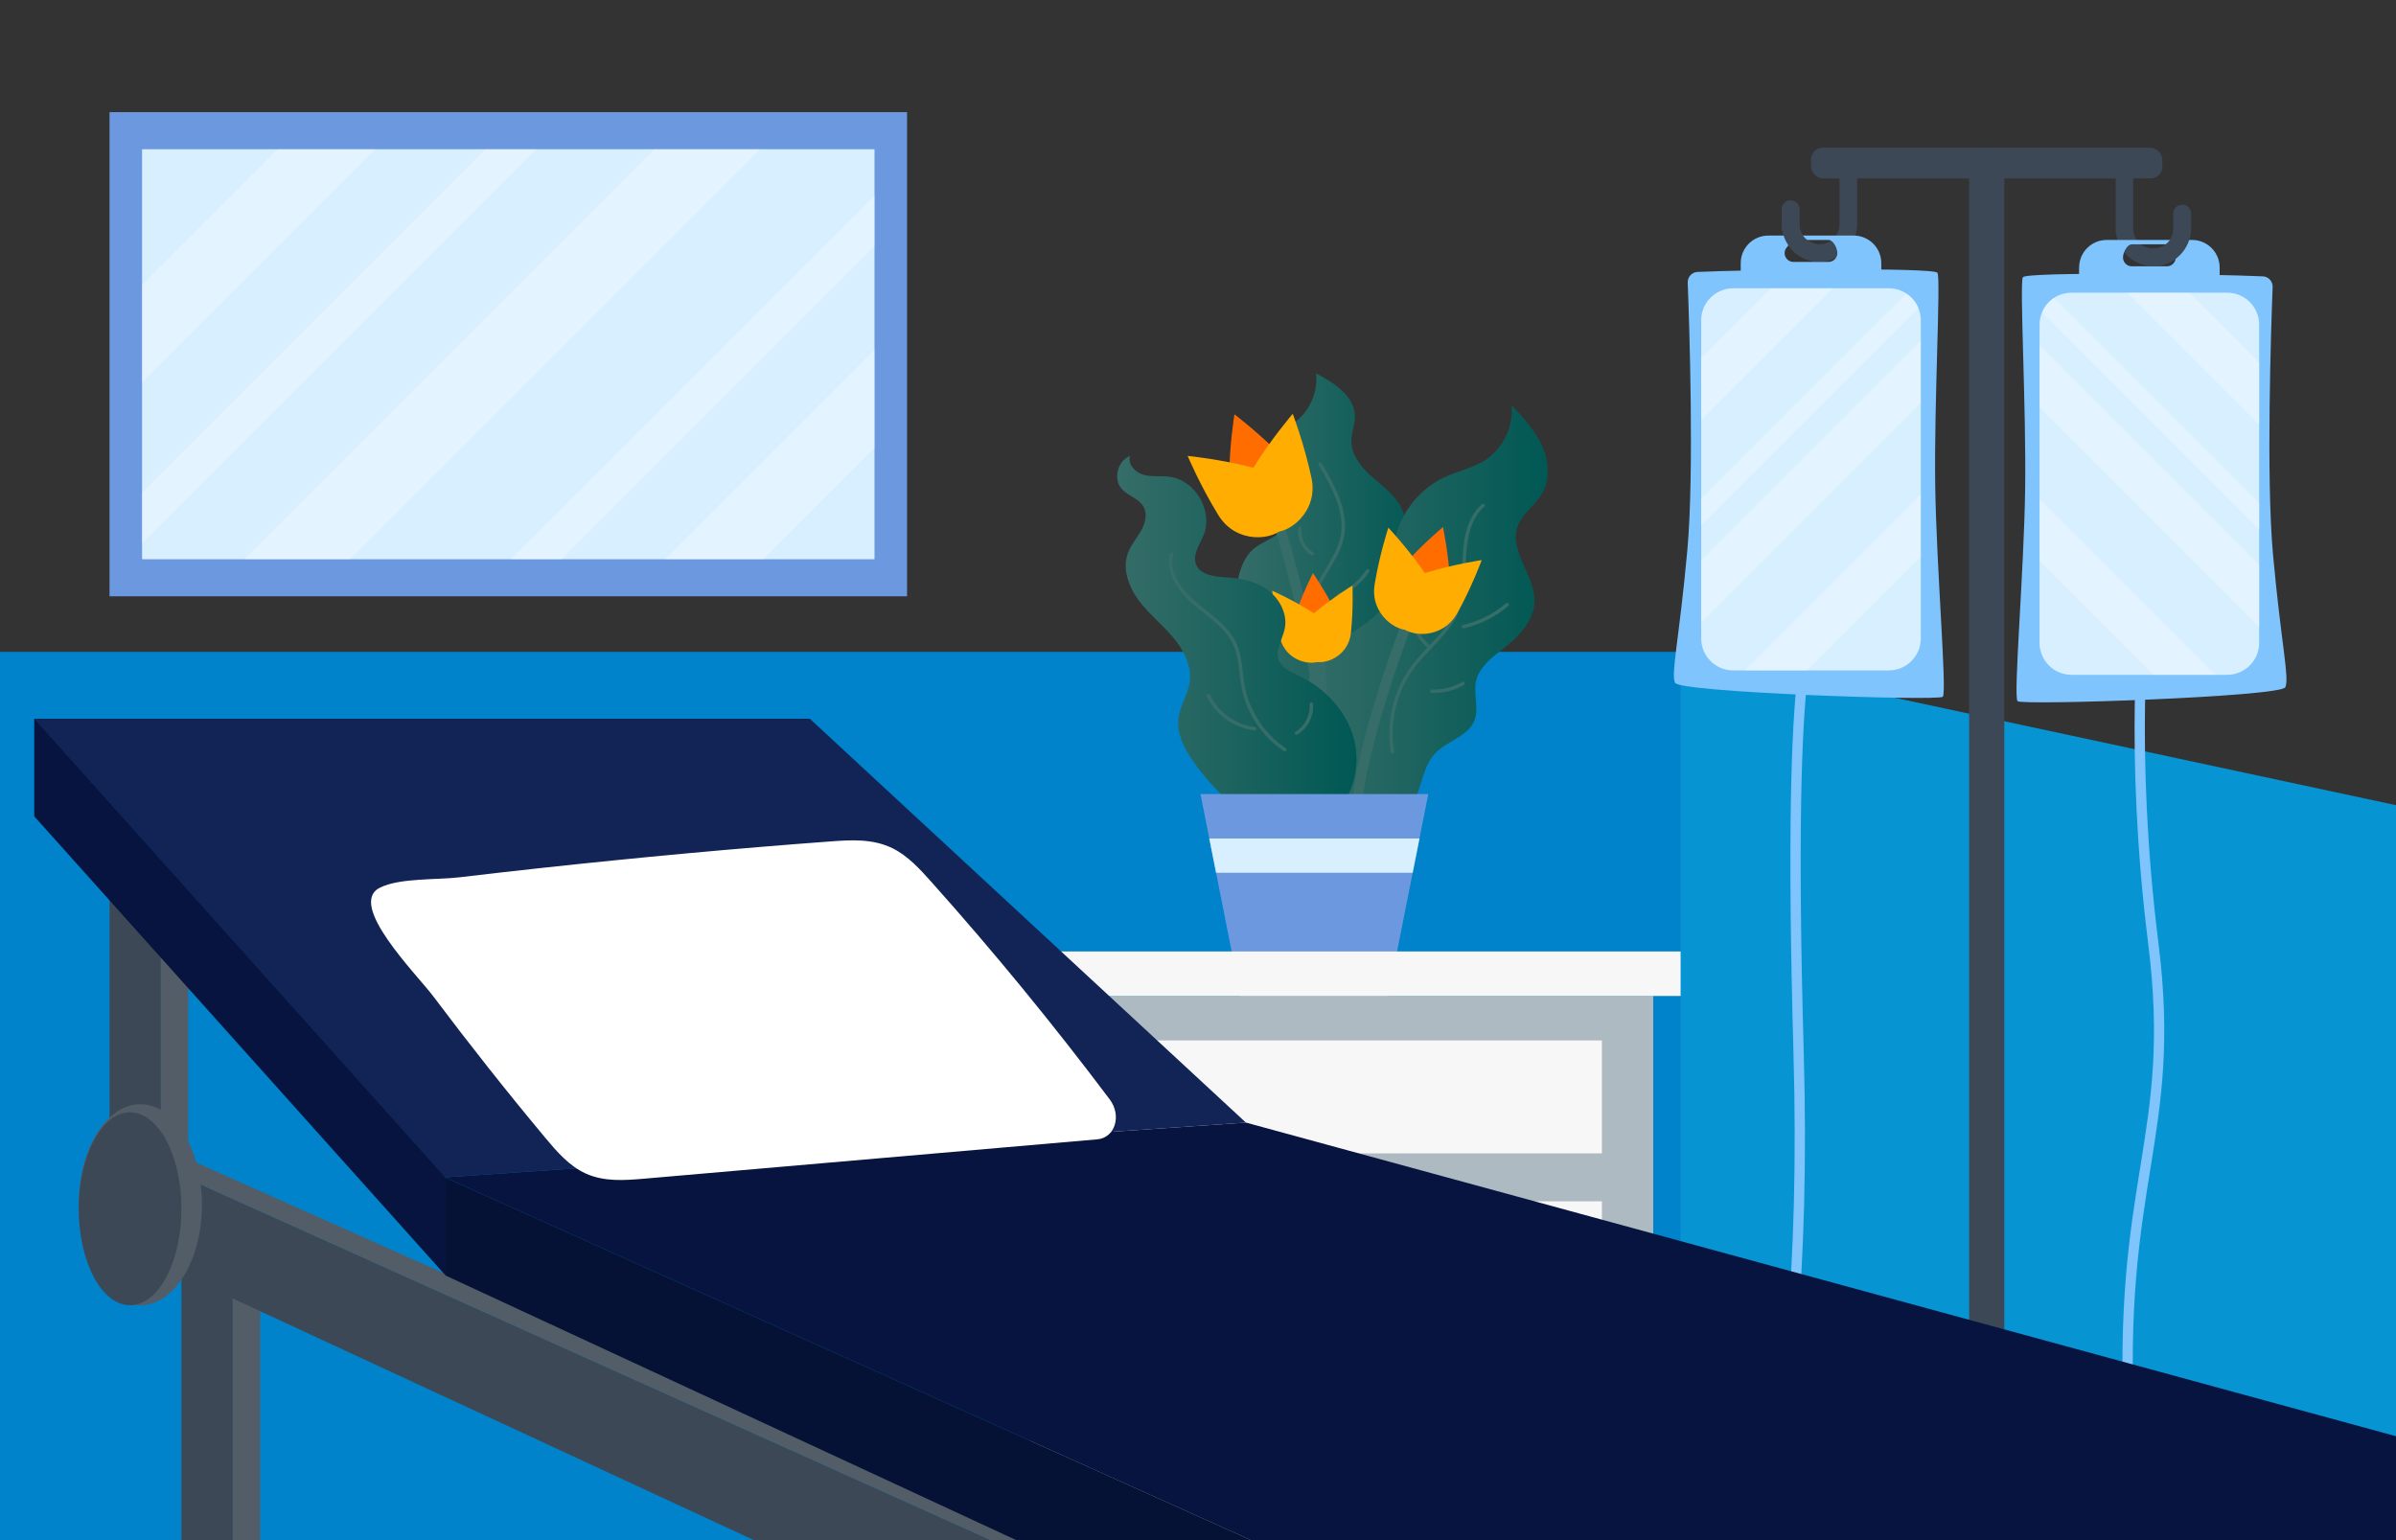 <?xml version="1.0" encoding="UTF-8"?>
<svg id="main" xmlns="http://www.w3.org/2000/svg" xmlns:xlink="http://www.w3.org/1999/xlink" viewBox="0 0 700 450">
  <rect x="0" y="0" width="700" height="450" fill="#333333" stroke="none"/>
  <defs>
    <style>
      .cls-1 {
        fill: #ff6d00;
      }

      .cls-1, .cls-2, .cls-3, .cls-4, .cls-5, .cls-6, .cls-7, .cls-8, .cls-9, .cls-10, .cls-11, .cls-12, .cls-13, .cls-14, .cls-15, .cls-16, .cls-17, .cls-18, .cls-19, .cls-20, .cls-21 {
        stroke-width: 0px;
      }

      .cls-22 {
        stroke: #80c4fd;
        stroke-miterlimit: 10;
        stroke-width: 3px;
      }

      .cls-22, .cls-12 {
        fill: none;
      }

      .cls-2 {
        fill: #0083ca;
      }

      .cls-3 {
        fill: #0794d3;
      }

      .cls-4 {
        fill: #122456;
      }

      .cls-5 {
        fill: #6b98df;
      }

      .cls-6 {
        fill: #80c4fd;
      }

      .cls-7 {
        fill: #d8efff;
      }

      .cls-8 {
        fill: url(#_Градієнт_без_назви_8-2);
      }

      .cls-9 {
        fill: #f7f7f7;
      }

      .cls-10 {
        fill: #051235;
      }

      .cls-11 {
        fill: url(#_Градієнт_без_назви_8-3);
      }

      .cls-13 {
        fill: #07143f;
      }

      .cls-14 {
        fill: #ffae01;
      }

      .cls-15 {
        fill: url(#_Градієнт_без_назви_8);
      }

      .cls-16 {
        fill: #aebac1;
      }

      .cls-17 {
        opacity: .28;
      }

      .cls-17, .cls-18 {
        fill: #fff;
      }

      .cls-19 {
        fill: #3c4856;
      }

      .cls-20 {
        fill: #525d68;
      }

      .cls-23 {
        clip-path: url(#clippath);
      }

      .cls-21 {
        fill: #366d68;
      }
    </style>
    <clipPath id="clippath">
      <rect id="mask-2" data-name="mask" class="cls-12" width="700" height="450"/>
    </clipPath>
    <linearGradient id="_Градієнт_без_назви_8" data-name="Градієнт без назви 8" x1="360.59" y1="165.23" x2="417.1" y2="165.23" gradientUnits="userSpaceOnUse">
      <stop offset="0" stop-color="#366d68"/>
      <stop offset="1" stop-color="#005854"/>
    </linearGradient>
    <linearGradient id="_Градієнт_без_назви_8-2" data-name="Градієнт без назви 8" x1="378.96" y1="180.76" x2="452.2" y2="180.76" xlink:href="#_Градієнт_без_назви_8"/>
    <linearGradient id="_Градієнт_без_назви_8-3" data-name="Градієнт без назви 8" x1="326.4" y1="188.04" x2="396.31" y2="188.04" xlink:href="#_Градієнт_без_назви_8"/>
  </defs>
  <g id="mask">
    <g class="cls-23">
      <g id="main-2" data-name="main">
        <g id="wall">
          <polygon class="cls-3" points="491 190.46 736.7 243.13 736.7 458.51 463 474.85 491 190.46"/>
          <polygon class="cls-2" points="-8.83 190.46 491 190.46 491 458.51 -19.04 458.51 -8.83 190.46"/>
        </g>
        <g id="medcation">
          <rect class="cls-19" x="575.29" y="43.16" width="10.27" height="496.68"/>
          <rect class="cls-19" x="529.08" y="43.16" width="102.67" height="8.98" rx="3.5" ry="3.5"/>
          <g id="_1" data-name="1">
            <path class="cls-19" d="m531.57,76.49c-6.07,0-11.01-4.94-11.01-11v-4.36c0-1.42,1.15-2.57,2.57-2.57s2.57,1.15,2.57,2.57v4.36c0,3.24,2.63,5.87,5.87,5.87s5.87-2.63,5.87-5.87v-19.12c0-1.42,1.15-2.57,2.57-2.57s2.57,1.15,2.57,2.57v19.12c0,6.07-4.94,11-11,11Z"/>
          </g>
          <g id="_1-2" data-name="1">
            <path class="cls-19" d="m629.11,77.77c6.07,0,11.01-4.94,11.01-11v-4.36c0-1.42-1.15-2.57-2.57-2.57s-2.57,1.15-2.57,2.57v4.36c0,3.24-2.63,5.87-5.87,5.87s-5.87-2.63-5.87-5.87v-19.12c0-1.42-1.15-2.57-2.57-2.57s-2.57,1.15-2.57,2.57v19.12c0,6.07,4.94,11,11,11Z"/>
          </g>
          <g id="medication">
            <path class="cls-22" d="m530.37,185.12s-8.52-5.66-4.9,122.55c3.62,128.21-21.61,171.49-21.61,171.49"/>
            <path class="cls-6" d="m541.55,68.83h-24.92c-4.47,0-8.07,3.61-8.07,8.07v30.43h41.07v-30.43c0-4.47-3.61-8.07-8.07-8.07Zm-5.52,6.94c-.46.47-1.1.76-1.81.76h-10.27c-1.41,0-2.57-1.16-2.57-2.57,0-.71.28-1.35.76-1.81.46-.47,1.1-2.04,1.81-2.04h10.27c1.41,0,2.57,2.44,2.57,3.85,0,.71-.28,1.35-.76,1.81Z"/>
            <path class="cls-6" d="m495.94,79.45c-1.65.08-2.93,1.47-2.87,3.13.45,11.61,1.94,55.65-.11,78.2-2.38,26.12-4.83,35.92-3.6,38.72s76.95,5.37,78.23,4.08-1.86-37.54-2.21-61.76c-.35-24.22,1.67-60.2.66-62.1-.89-1.67-56.48-.92-70.09-.26Z"/>
            <path class="cls-7" d="m561.17,93.57v92.97c0,5.16-4.18,9.34-9.34,9.34h-45.48c-5.16,0-9.34-4.18-9.34-9.34v-92.97c0-5.16,4.18-9.34,9.34-9.34h45.48c1.9,0,3.67.58,5.15,1.54,1.57,1.04,2.8,2.53,3.5,4.29.45,1.09.69,2.27.69,3.52Z"/>
            <polygon class="cls-17" points="535.59 84.23 497 122.82 497 104.67 517.44 84.23 535.59 84.23"/>
            <polygon class="cls-17" points="561.17 144.46 561.17 162.61 527.89 195.89 509.74 195.89 561.17 144.46"/>
            <polygon class="cls-17" points="561.17 99.54 561.17 117.69 497 181.86 497 163.71 561.17 99.54"/>
            <path class="cls-17" d="m560.48,90.06l-63.48,63.48v-7.8l59.97-59.96c1.57,1.04,2.8,2.53,3.5,4.29Z"/>
          </g>
          <g id="medication-2" data-name="medication">
            <path class="cls-22" d="m626.62,178.49s-4.66,40.2,2.48,97.14c7.14,56.94-10.81,69.09-6.97,142.59,3.84,73.5-4.14,102.24-4.14,102.24"/>
            <path class="cls-6" d="m607.41,78.18v30.43s41.07,0,41.07,0v-30.43c0-4.47-3.61-8.07-8.07-8.07h-24.92c-4.47,0-8.07,3.61-8.07,8.07Zm12.83-2.94c0-1.41,1.16-3.85,2.57-3.85h10.27c.71,0,1.35,1.57,1.81,2.04.47.46.76,1.1.76,1.81,0,1.41-1.16,2.57-2.57,2.57h-10.27c-.71,0-1.35-.28-1.81-.76-.47-.46-.76-1.1-.76-1.81Z"/>
            <path class="cls-6" d="m661.09,80.74c1.65.08,2.93,1.47,2.87,3.13-.45,11.61-1.94,55.65.11,78.2,2.38,26.12,4.83,35.92,3.6,38.72-1.23,2.8-76.95,5.37-78.23,4.08s1.86-37.54,2.21-61.76-1.67-60.2-.66-62.1c.89-1.67,56.48-.92,70.09-.26Z"/>
            <path class="cls-7" d="m595.86,94.86v92.97c0,5.16,4.18,9.34,9.34,9.34h45.48c5.16,0,9.34-4.18,9.34-9.34v-92.97c0-5.16-4.18-9.34-9.34-9.34h-45.48c-1.9,0-3.67.58-5.15,1.54-1.57,1.04-2.8,2.53-3.5,4.29-.45,1.09-.69,2.27-.69,3.52Z"/>
            <polygon class="cls-17" points="621.43 85.51 660.03 124.1 660.03 105.96 639.58 85.51 621.43 85.51"/>
            <polygon class="cls-17" points="595.86 145.74 595.86 163.89 629.13 197.17 647.28 197.17 595.86 145.74"/>
            <polygon class="cls-17" points="595.86 100.82 595.86 118.97 660.03 183.14 660.03 164.99 595.86 100.82"/>
            <path class="cls-17" d="m596.55,91.34l63.48,63.48v-7.8s-59.97-59.96-59.97-59.96c-1.57,1.04-2.8,2.53-3.5,4.29Z"/>
          </g>
          <g id="_1-3" data-name="1">
            <path class="cls-19" d="m640.11,62.41v4.35c0,6.07-4.94,11.01-11,11.01-.86,0-1.69-.1-2.49-.28v-5.42c.76.37,1.6.56,2.49.56,3.23,0,5.87-2.63,5.87-5.88v-4.35c0-1.41,1.16-2.57,2.57-2.57s2.57,1.16,2.57,2.57Z"/>
          </g>
          <g id="_1-4" data-name="1">
            <path class="cls-19" d="m530.37,71.23v5.2c-5.51-.6-9.81-5.29-9.81-10.95v-4.35c0-1.41,1.16-2.57,2.57-2.57s2.57,1.16,2.57,2.57v4.35c0,2.84,2,5.2,4.67,5.75Z"/>
          </g>
        </g>
        <g id="flowers">
          <path class="cls-15" d="m361.51,170.02c.71-3.56,1.93-7.23,4.68-9.6,2.73-2.36,6.71-3.2,8.82-6.13,2.63-3.64,1.2-8.69-.47-12.86s-3.46-8.98-1.35-12.93c1.43-2.69,4.31-4.22,6.51-6.31,3.49-3.32,5.32-8.31,4.79-13.1,5.27,2.73,11.27,6.59,11.35,12.52.03,2.46-1.03,4.82-1.03,7.28,0,3.66,2.33,6.93,4.98,9.46s5.75,4.62,8.02,7.5,3.61,6.9,2.09,10.23c-.79,1.73-2.28,3.14-2.72,5-.76,3.22,1.85,6.13,3.85,8.76,8.03,10.54,8.02,26.3.42,37.16-7.34,10.49-21.18,16.02-33.76,13.91-5.8-.97-8.5-3.07-9.18-8.8-.78-6.48-3.59-11.36-5.55-17.52-2.5-7.9-3.07-16.44-1.45-24.58Z"/>
          <path class="cls-8" d="m379.02,210.48c.6-8.93,5.17-17.53,12.24-23.01,4.92-3.82,11.23-6.5,13.93-12.11,2.26-4.7,1.35-10.23,1.96-15.41,1.02-8.71,6.79-16.72,14.73-20.44,3.94-1.85,8.34-2.71,12-5.06,5.26-3.38,8.37-9.85,7.72-16.07,3.36,3.58,6.78,7.24,8.84,11.69s2.57,9.92.09,14.16c-2.03,3.46-5.82,5.8-7.16,9.58-2.57,7.26,5.2,14.39,4.93,22.08-.19,5.37-4.26,9.78-8.47,13.12-3.55,2.81-7.68,5.68-8.61,10.11-.79,3.73.94,7.79-.44,11.34-1.86,4.76-8.06,5.98-11.55,9.72-3.48,3.74-3.76,9.4-6.11,13.94-4.54,8.78-18.99,12.81-25.95,4.35-2.21-2.69-2.7-6.74-4-9.9-2.48-6-4.58-11.44-4.14-18.1Z"/>
          <g id="_12" data-name="12">
            <path class="cls-21" d="m406.81,220.2c-.24,0-.45-.17-.49-.42-1.5-8.72.77-18.16,6.08-25.24,1.54-2.06,3.36-3.98,5.11-5.83,3.21-3.39,6.25-6.6,7.91-10.74,1.54-3.86,1.67-8.17,1.79-12.34.03-1.12.06-2.24.12-3.35.37-7.09,2.22-11.99,5.63-14.97.21-.18.52-.16.71.05.18.21.16.52-.05.71-3.2,2.8-4.94,7.47-5.29,14.27-.06,1.1-.09,2.21-.12,3.32-.12,4.26-.25,8.66-1.86,12.68-1.72,4.32-4.97,7.74-8.11,11.05-1.73,1.83-3.53,3.72-5.04,5.74-5.14,6.87-7.34,16.02-5.89,24.48.05.27-.14.53-.41.58-.03,0-.06,0-.09,0Z"/>
          </g>
          <g id="_10" data-name="10">
            <path class="cls-21" d="m384.07,182.42c-.2,0-.38-.12-.46-.31-1.46-3.61-.76-8.05,2.09-13.19.56-1,1.15-1.99,1.75-2.98,1.68-2.78,3.42-5.65,4.12-8.81,1.6-7.17-2.25-14.44-6.33-21.27-.14-.24-.06-.54.17-.69.24-.14.54-.07.69.17,4.19,7,8.13,14.47,6.45,22-.74,3.32-2.52,6.26-4.24,9.11-.59.98-1.18,1.96-1.73,2.95-2.7,4.86-3.38,9.01-2.03,12.33.1.26-.02.55-.28.65-.06.02-.12.04-.19.04Z"/>
          </g>
          <g id="_9" data-name="9">
            <path class="cls-21" d="m423.48,176.35c-.15,0-.31-.07-.41-.21-4.01-5.53-5.53-12.82-4.07-19.5.06-.27.33-.44.59-.38.27.06.44.33.38.6-1.4,6.4.06,13.39,3.91,18.7.16.22.11.54-.11.7-.09.06-.19.1-.29.1Z"/>
          </g>
          <g id="_8" data-name="8">
            <path class="cls-21" d="m417.1,189.15c-.12,0-.25-.05-.34-.14-3.93-3.73-6.24-8.97-6.34-14.38,0-.28.21-.5.49-.51.26,0,.5.21.51.49.09,5.15,2.29,10.13,6.02,13.67.2.19.21.51.02.71-.1.1-.23.16-.36.16Z"/>
          </g>
          <g id="_7" data-name="7">
            <path class="cls-21" d="m418.87,202.47c-.18,0-.36,0-.54,0-.28,0-.49-.24-.48-.52,0-.27.23-.48.5-.48h.02c3.09.09,6.14-.67,8.83-2.2.24-.14.54-.06.68.19.14.24.05.55-.19.68-2.69,1.54-5.72,2.34-8.81,2.34Z"/>
          </g>
          <g id="_6" data-name="6">
            <path class="cls-21" d="m427.55,183.58c-.23,0-.43-.16-.49-.39-.06-.27.11-.54.38-.6,4.61-1.06,8.96-3.24,12.56-6.31.21-.18.53-.15.71.06s.15.53-.06.71c-3.73,3.17-8.22,5.43-12.99,6.52-.04,0-.08.01-.11.01Z"/>
          </g>
          <g id="_5" data-name="5">
            <path class="cls-21" d="m391.21,174.43c-.19,0-.37-.11-.45-.29-.12-.25,0-.55.24-.67,3.31-1.55,6.14-3.96,8.19-6.97.16-.23.47-.29.69-.13.23.16.29.47.13.69-2.15,3.17-5.12,5.7-8.59,7.32-.07.03-.14.05-.21.05Z"/>
          </g>
          <g id="_4" data-name="4">
            <path class="cls-21" d="m383.39,162.29c-.09,0-.18-.02-.26-.07-2.63-1.57-4.23-4.8-3.87-7.85.03-.27.28-.47.55-.44.27.03.47.28.44.55-.31,2.67,1.09,5.5,3.39,6.88.24.14.31.45.17.69-.09.16-.26.24-.43.24Z"/>
          </g>
          <g id="_1-5" data-name="1">
            <path class="cls-21" d="m364.94,181.48c-.26,0-.48-.2-.5-.46l-.53-6.89c-.02-.28.19-.52.46-.54.24-.02.52.18.54.46l.53,6.89c.02.28-.19.52-.46.54-.01,0-.03,0-.04,0Z"/>
          </g>
          <path class="cls-21" d="m386.09,239.44l-2.96-.5c.03-.2,3.29-20.25-.99-44.43-4.31-24.34-11.72-46.6-11.79-46.82l2.84-.95c.08.22,7.55,22.68,11.9,47.25,4.38,24.71,1.03,45.24,1,45.45Z"/>
          <path class="cls-21" d="m394.81,239.21c-.19-19.38,15.56-59.63,16.23-61.33l2.79,1.1c-.16.41-16.21,41.41-16.03,60.2l-3,.03Z"/>
          <g id="flower">
            <path class="cls-1" d="m375.08,133.91c7.01,7.25,2.85,17.48-1.57,19.25s-14.49-2.75-14.43-12.84c.06-10.13,1.57-19.25,1.57-19.25,0,0,7.38,5.55,14.43,12.84Z"/>
            <path class="cls-14" d="m366.18,136.66c9.87,2.54,11.8,13.49,8.98,17.32s-13.85,5.23-19.2-3.45c-5.38-8.72-8.98-17.32-8.98-17.32,0,0,9.28.89,19.2,3.45Z"/>
            <path class="cls-14" d="m366.18,136.66c-5.38,8.66.78,17.9,5.47,18.72s13.63-5.78,11.5-15.75-5.47-18.72-5.47-18.72c0,0-6.09,7.06-11.5,15.75Z"/>
          </g>
          <g id="flower-2" data-name="flower">
            <path class="cls-1" d="m423.72,170.72c.47,8.79-8.13,13.15-12.05,11.78s-7.97-10.11-2.15-16.72c5.84-6.64,12.05-11.78,12.05-11.78,0,0,1.68,7.89,2.15,16.72Z"/>
            <path class="cls-14" d="m416.28,167.44c5.05,7.33.05,15.64-4,16.55s-12.12-4.48-10.67-13.26c1.45-8.82,4-16.55,4-16.55,0,0,5.6,5.9,10.67,13.26Z"/>
            <path class="cls-14" d="m416.29,167.44c-8.51,2.62-9.74,12.24-7.12,15.47s12.29,4,16.6-3.79,7.12-15.47,7.12-15.47c0,0-8.05,1.16-16.6,3.79Z"/>
          </g>
          <path class="cls-21" d="m387.25,237.59l-2.89-.8c2.21-7.97-.62-47.82-.65-48.23l2.99-.21c.12,1.66,2.9,40.78.55,49.24Z"/>
          <g id="flower-3" data-name="flower">
            <path class="cls-1" d="m390.48,179.29c3.13,6.44-1.94,12.41-5.31,12.63s-9.16-5.06-6.89-11.84,5.31-12.63,5.31-12.63c0,0,3.75,5.38,6.89,11.84Z"/>
            <path class="cls-14" d="m383.87,179.18c6.1,3.9,4.98,11.7,2.23,13.66s-10.49.47-12.18-6.57c-1.7-7.07-2.23-13.66-2.23-13.66,0,0,6.06,2.65,12.18,6.57Z"/>
            <path class="cls-14" d="m383.88,179.18c-5.55,4.65-3.43,12.24-.45,13.83s10.47-.88,11.24-8.08.45-13.83.45-13.83c0,0-5.67,3.41-11.24,8.08Z"/>
          </g>
          <path class="cls-11" d="m348.34,222.08c-2.5-3.65-4.65-7.93-4.06-12.31.48-3.58,2.72-6.73,3.27-10.31.74-4.86-1.78-9.66-4.97-13.4s-7.1-6.85-10.01-10.81-4.75-9.22-2.99-13.81c.88-2.32,2.58-4.22,3.8-6.38s1.91-4.92.67-7.07c-1.35-2.35-4.46-3.07-6.28-5.08-2.63-2.91-1.29-8.34,2.4-9.69-.8,2.4,1.51,4.84,3.96,5.51s5.05.23,7.56.56c7.51.98,12.79,9.97,9.98,17-1.12,2.8-3.29,5.66-2.28,8.49,1.23,3.44,5.85,3.74,9.5,3.96,4.2.26,8.5,1.32,11.82,3.91s5.48,6.94,4.63,11.06c-.64,3.08-2.84,6.14-1.75,9.1.9,2.47,3.68,3.6,6.06,4.73,7.51,3.58,13.73,10.22,15.88,18.26s-.19,17.35-6.52,22.75c-14.56,12.4-32.49-4.55-40.66-16.46Z"/>
          <g id="_11" data-name="11">
            <path class="cls-21" d="m375.34,219.52c-.1,0-.19-.03-.28-.08-6.46-4.31-10.98-11.17-12.4-18.8-.25-1.35-.41-2.75-.56-4.1-.31-2.74-.63-5.56-1.75-8.07-1.77-3.95-5.33-6.77-8.78-9.49-.94-.75-1.88-1.49-2.79-2.26-2.68-2.26-8.72-8.25-7.02-14.95.07-.27.34-.43.61-.36.27.07.43.34.36.61-1.56,6.15,4.17,11.79,6.7,13.94.9.76,1.83,1.5,2.76,2.23,3.54,2.8,7.21,5.7,9.07,9.87,1.19,2.65,1.52,5.55,1.84,8.37.15,1.33.31,2.71.55,4.03,1.35,7.26,5.83,14.05,11.97,18.15.23.15.29.46.14.69-.1.14-.25.22-.42.22Z"/>
          </g>
          <g id="_3" data-name="3">
            <path class="cls-21" d="m366.51,213.4s-.04,0-.06,0c-5.89-.66-11.32-4.55-13.85-9.91-.12-.25-.01-.55.24-.67.25-.12.55-.01.67.24,2.38,5.05,7.51,8.72,13.05,9.34.27.03.47.28.44.55-.03.26-.25.44-.5.44Z"/>
          </g>
          <g id="_2" data-name="2">
            <path class="cls-21" d="m378.78,214.69c-.17,0-.34-.09-.43-.24-.14-.24-.06-.54.17-.69,2.71-1.62,4.35-4.83,4.08-7.97-.02-.27.18-.52.46-.54.26-.03.52.18.54.46.3,3.52-1.54,7.1-4.57,8.92-.08.05-.17.07-.26.07Z"/>
          </g>
          <polygon class="cls-5" points="417.28 232 414.71 245 412.72 255 405 294 363 294 355.28 255 353.29 245 350.72 232 417.28 232"/>
          <polygon class="cls-7" points="414.71 245 412.72 255 355.28 255 353.29 245 414.71 245"/>
        </g>
        <g id="cabinet">
          <rect class="cls-16" x="301" y="291" width="182" height="182.11"/>
          <rect class="cls-9" x="293" y="278" width="198" height="13"/>
          <rect class="cls-9" x="316" y="304" width="152" height="33"/>
          <rect class="cls-9" x="316" y="351" width="152" height="33"/>
          <rect class="cls-6" x="316" y="398" width="152" height="33"/>
        </g>
        <g id="bed">
          <rect class="cls-20" x="68" y="360" width="8" height="105" transform="translate(144 825) rotate(180)"/>
          <rect class="cls-19" x="53" y="360" width="15" height="105"/>
          <rect class="cls-20" x="47" y="254" width="8" height="98" transform="translate(102 606) rotate(180)"/>
          <polygon class="cls-19" points="32 362.7 416.69 541.09 418.29 507.98 32 334.09 32 362.7"/>
          <polygon class="cls-20" points="32 334.09 44.83 334.09 437.47 509.57 418.29 507.98 32 334.09"/>
          <rect class="cls-19" x="32" y="254" width="15" height="98"/>
          <polygon class="cls-4" points="364 328 130 344 10 210 236.58 210 364 328"/>
          <polygon class="cls-13" points="130 344 516.5 517.98 870 466 364 328 130 344"/>
          <polygon class="cls-13" points="130.21 344.09 130.21 372.7 10 238.51 10 210 10.01 209.92 130.21 344.09"/>
          <polygon class="cls-10" points="130.21 372.7 514.9 551.09 516.5 517.98 130.21 344.09 130.21 372.7"/>
          <path class="cls-18" d="m159.22,332.34c3.43,4.12,7.08,8.35,11.9,10.54,5.38,2.45,11.38,2,17.05,1.51,46.5-4.04,90.57-7.87,132.42-11.5,5.18-.45,7.17-6.94,3.62-11.66-16.56-22.03-33.95-43.24-52.14-63.59-3.36-3.76-6.88-7.6-11.29-9.78-5.69-2.82-11.97-2.47-17.92-2.03-27.69,2.05-56.26,4.67-85.75,7.89-7.6.83-15.27,1.7-22.99,2.62-6.54.77-17.05.15-22.96,2.93-10.14,4.77,10.58,25.37,15.55,32,10.45,13.92,21.29,27.62,32.51,41.07Z"/>
          <ellipse class="cls-20" cx="41" cy="352" rx="18" ry="29.37"/>
          <ellipse class="cls-19" cx="38" cy="353.18" rx="15" ry="28.18"/>
        </g>
        <g id="mirror">
          <rect class="cls-5" x="32" y="32.77" width="233" height="141.46"/>
          <rect class="cls-7" x="41.51" y="43.6" width="213.98" height="119.8"/>
          <polygon class="cls-17" points="109.76 43.6 41.51 111.85 41.51 83.27 81.18 43.6 109.76 43.6"/>
          <polygon class="cls-17" points="255.49 102.29 255.49 130.87 222.95 163.4 194.37 163.4 255.49 102.29"/>
          <polygon class="cls-17" points="156.69 43.6 41.51 158.78 41.51 143.89 141.81 43.6 156.69 43.6"/>
          <polygon class="cls-17" points="222.07 43.6 102.27 163.4 71.36 163.4 191.17 43.6 222.07 43.6"/>
          <polygon class="cls-17" points="255.49 57.11 255.49 72 164.08 163.4 149.2 163.4 255.49 57.11"/>
        </g>
      </g>
    </g>
  </g>
</svg>